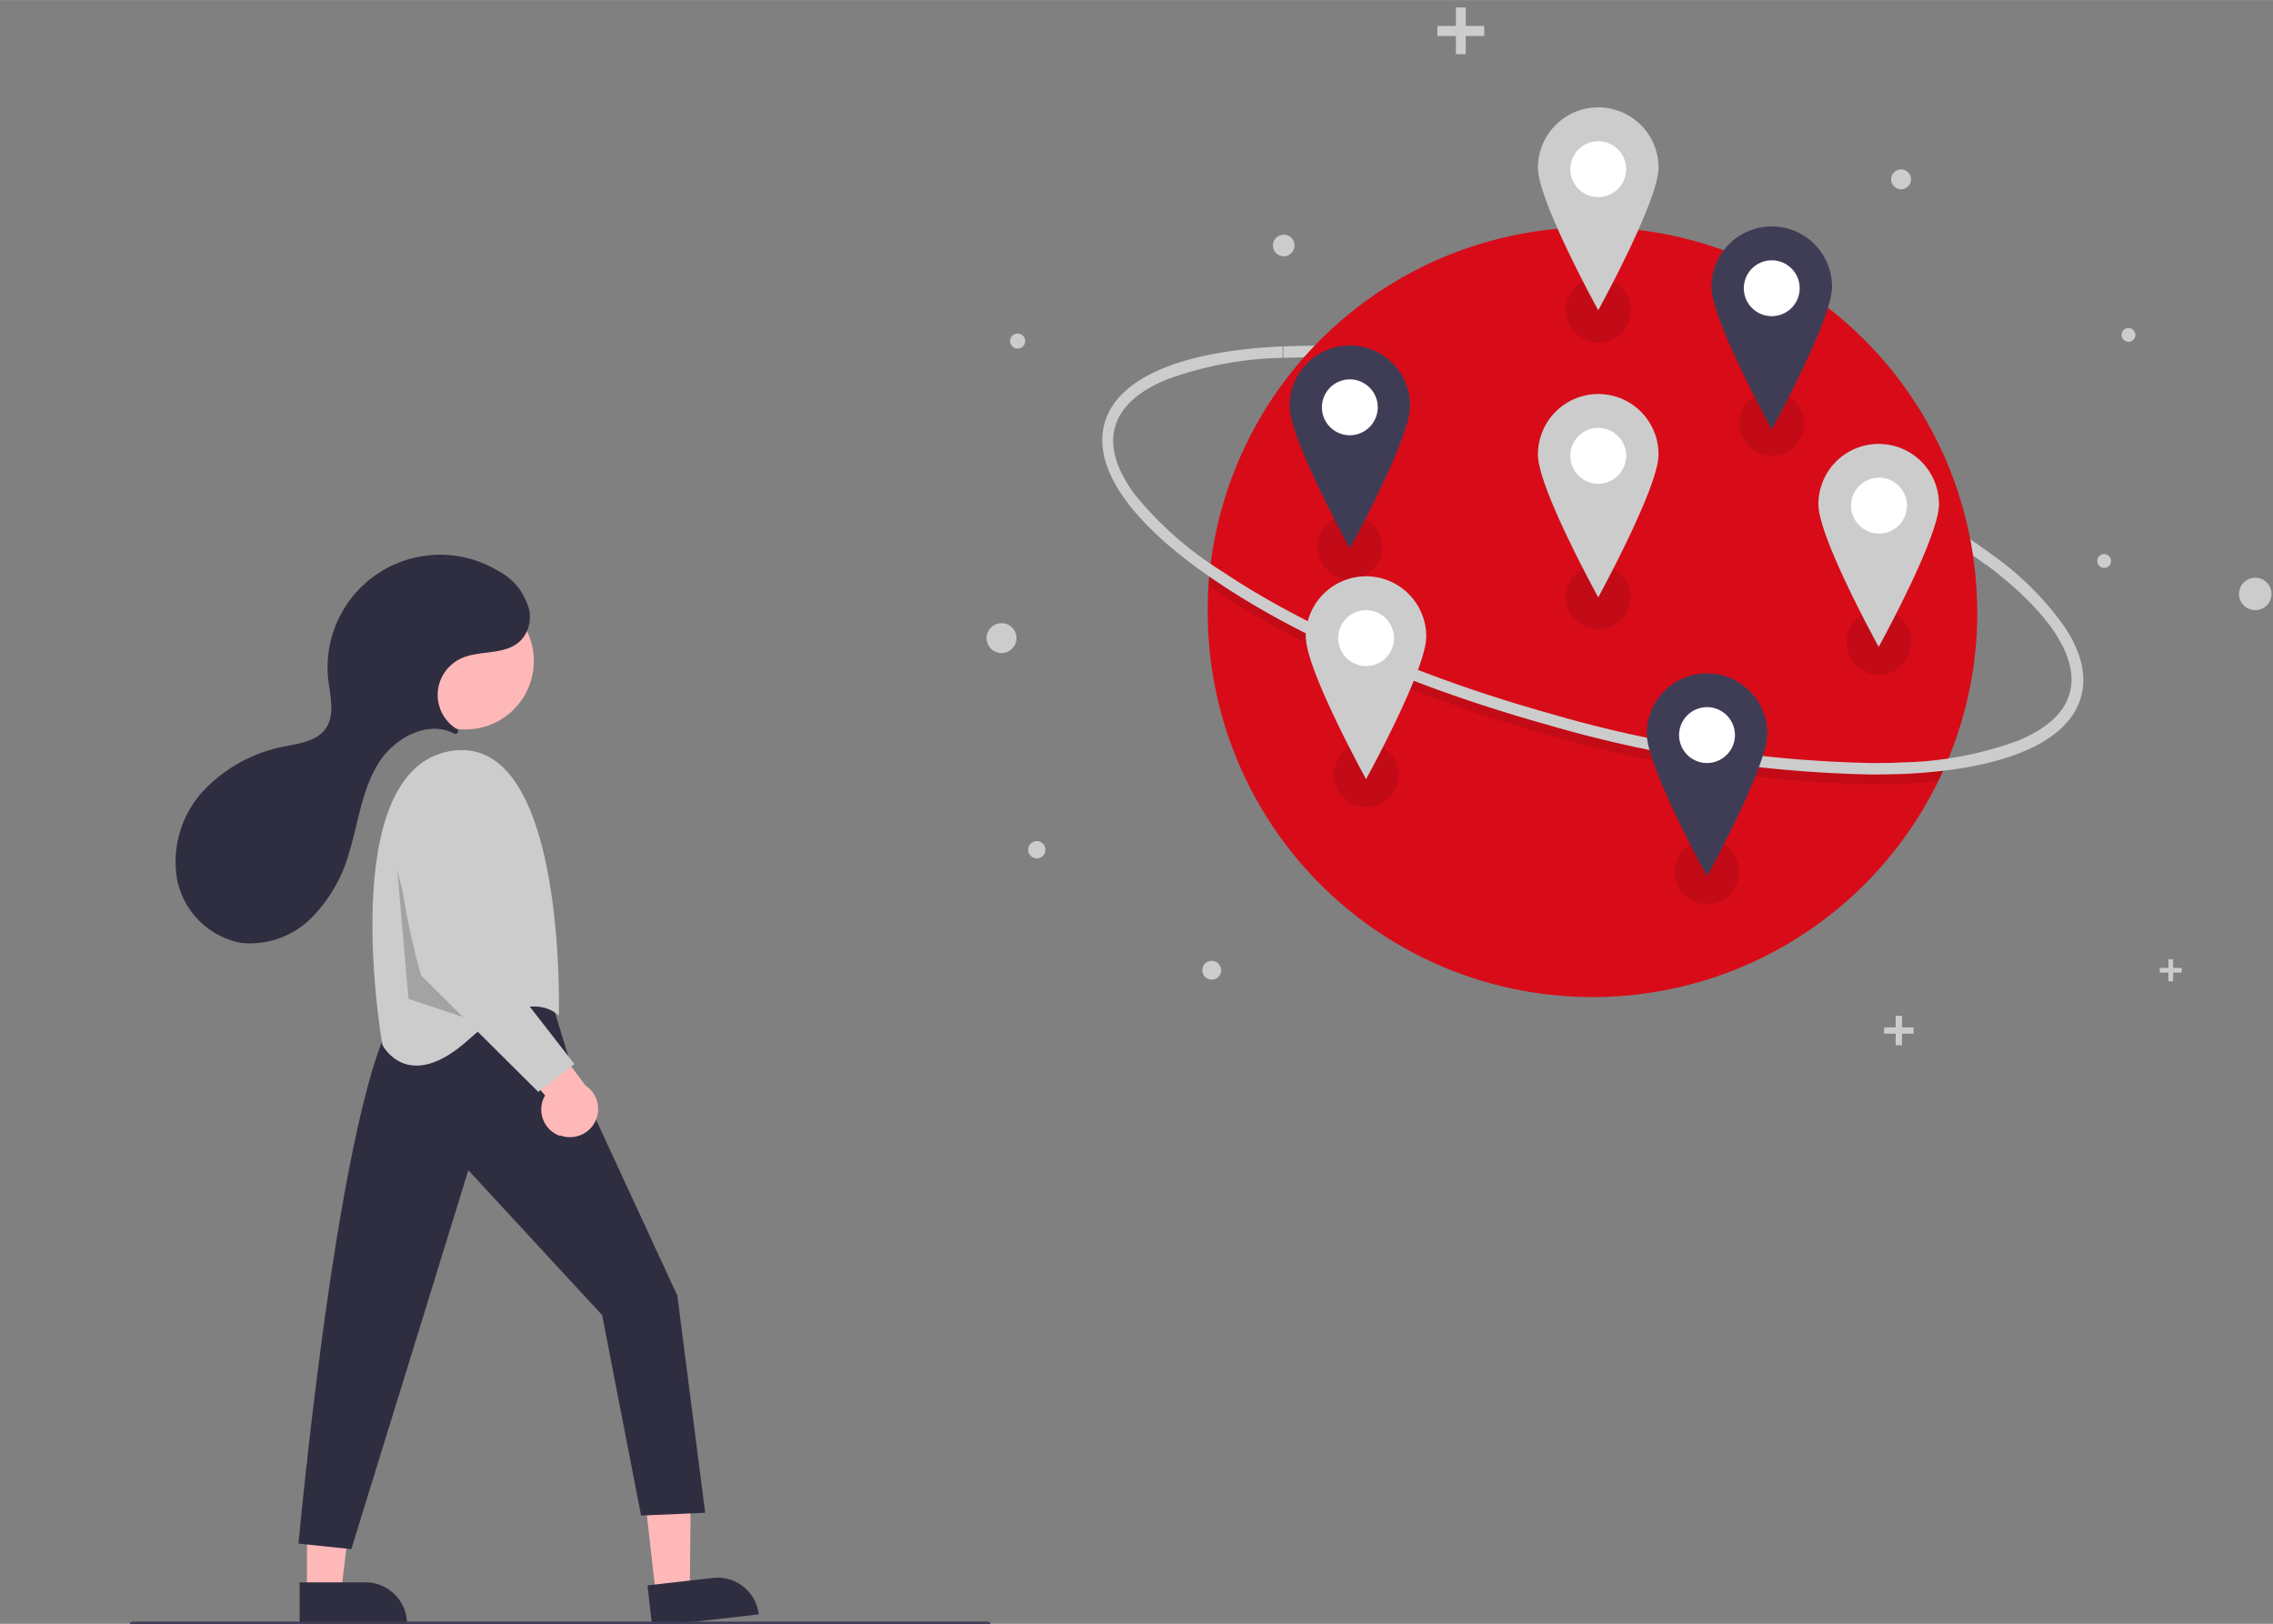 <svg xmlns="http://www.w3.org/2000/svg" width="74.08mm" height="52.92mm" viewBox="0 0 210 150"><rect x="0" y="0" width="210" height="150" fill="#808080" stroke="none"/><defs><style>.cls-1{fill:none;}.cls-2{fill:#ccc;}.cls-3{fill:#d70c18;}.cls-4{opacity:0.1;}.cls-10,.cls-4{isolation:isolate;}.cls-5{fill:#f2f2f2;}.cls-6{fill:#fff;}.cls-7{fill:#3f3d56;}.cls-8{fill:#ffb8b8;}.cls-9{fill:#2f2e41;}.cls-10{opacity:0.2;}</style></defs><title>abilities_img05</title><g id="レイヤー_1" data-name="レイヤー 1"><g id="img"><rect id="imgArea" class="cls-1" y="-0.32" width="210" height="150"/><g id="undraw_Around_the_world_re_n353" data-name="undraw Around the world re n353"><path id="パス_680" data-name="パス 680" class="cls-2" d="M183.46,52.16c-7.52-5.63-19.3-10.94-32.33-14.59-11.85-3.33-23.42-4.93-32.56-4.52l0-1.06c9.26-.42,20.94,1.2,32.9,4.55,13.15,3.69,25.06,9.07,32.68,14.77Z"/><path id="パス_681" data-name="パス 681" class="cls-3" d="M182.68,56.49A35.33,35.33,0,0,1,179.61,71c-.17.38-.34.76-.53,1.14a35.55,35.55,0,0,1-67.5-15.6c0-.82,0-1.64.08-2.45,0-.41.06-.82.1-1.23a35.55,35.55,0,0,1,70.91,3.68Z"/><path id="パス_682" data-name="パス 682" class="cls-4" d="M179.61,71c-.17.38-.34.76-.52,1.14-1,.11-2.14.19-3.29.24-1,0-1.92.07-2.92.07a115.23,115.23,0,0,1-30-4.62c-12-3.36-22.79-8.05-30.48-13.21l-.77-.53c0-.41.06-.82.1-1.23.41.29.83.59,1.26.88,7.6,5.1,18.31,9.74,30.17,13.06a113.93,113.93,0,0,0,29.68,4.58c1,0,1.95,0,2.88-.06C177.12,71.21,178.41,71.1,179.61,71Z"/><path id="パス_683" data-name="パス 683" class="cls-2" d="M172.88,71.54a114.53,114.53,0,0,1-30-4.62c-12-3.35-22.78-8-30.47-13.2-7.85-5.27-11.53-10.47-10.36-14.63s7-6.68,16.45-7.1l0,1.06a32.75,32.75,0,0,0-10.69,2c-2.67,1.09-4.28,2.56-4.79,4.38s.1,3.91,1.82,6.24A32.62,32.62,0,0,0,113,52.83c7.6,5.1,18.32,9.75,30.17,13.07a113.93,113.93,0,0,0,29.68,4.58c1,0,1.95,0,2.89-.06a32.74,32.74,0,0,0,10.68-2c2.67-1.09,4.29-2.57,4.79-4.38.92-3.26-1.84-7.5-7.77-11.93l.64-.85A27.64,27.64,0,0,1,190.81,58c1.5,2.31,2,4.45,1.45,6.38-1.17,4.16-7,6.69-16.46,7.11C174.85,71.52,173.88,71.54,172.88,71.54Z"/><circle id="楕円形_158" data-name="楕円形 158" class="cls-5" cx="148.07" cy="14.12" r="0.41"/><circle id="楕円形_159" data-name="楕円形 159" class="cls-2" cx="94.02" cy="31.5" r="0.7"/><circle id="楕円形_160" data-name="楕円形 160" class="cls-2" cx="92.53" cy="58.94" r="1.38"/><circle id="楕円形_161" data-name="楕円形 161" class="cls-2" cx="175.64" cy="16.56" r="0.92"/><circle id="楕円形_162" data-name="楕円形 162" class="cls-2" cx="208.36" cy="54.86" r="1.5"/><circle id="楕円形_163" data-name="楕円形 163" class="cls-2" cx="196.65" cy="30.93" r="0.64"/><circle id="楕円形_164" data-name="楕円形 164" class="cls-2" cx="118.6" cy="22.67" r="1"/><circle id="楕円形_165" data-name="楕円形 165" class="cls-2" cx="194.4" cy="51.82" r="0.64"/><circle id="楕円形_166" data-name="楕円形 166" class="cls-2" cx="95.79" cy="78.49" r="0.8"/><circle id="楕円形_167" data-name="楕円形 167" class="cls-2" cx="111.95" cy="89.62" r="0.87"/><path id="パス_684" data-name="パス 684" class="cls-2" d="M137.13,2.39h-1.71V.68h-.91V2.39H132.8v.92h1.71V5h.91V3.31h1.71Z"/><path id="パス_685" data-name="パス 685" class="cls-2" d="M176.79,94.9h-1.07V93.83h-.58V94.9h-1.07v.58h1.07v1.07h.58V95.48h1.07Z"/><path id="パス_686" data-name="パス 686" class="cls-2" d="M201.57,89.41h-.8v-.8h-.43v.8h-.8v.43h.8v.8h.43v-.8h.8Z"/><circle id="楕円形_168" data-name="楕円形 168" class="cls-4" cx="147.66" cy="28.65" r="2.99"/><circle id="楕円形_169" data-name="楕円形 169" class="cls-4" cx="124.71" cy="50.52" r="2.99"/><circle id="楕円形_170" data-name="楕円形 170" class="cls-4" cx="157.71" cy="80.53" r="2.99"/><circle id="楕円形_171" data-name="楕円形 171" class="cls-4" cx="147.66" cy="55.13" r="2.99"/><circle id="楕円形_172" data-name="楕円形 172" class="cls-4" cx="126.21" cy="71.56" r="2.99"/><circle id="楕円形_173" data-name="楕円形 173" class="cls-4" cx="163.69" cy="39.11" r="2.99"/><circle id="楕円形_174" data-name="楕円形 174" class="cls-4" cx="173.6" cy="59.34" r="2.99"/><circle id="楕円形_175" data-name="楕円形 175" class="cls-6" cx="147.66" cy="42.1" r="3.94"/><path id="パス_687" data-name="パス 687" class="cls-2" d="M147.66,36.39A5.58,5.58,0,0,0,142.09,42c0,3.08,5.57,13.17,5.57,13.17S153.23,45,153.23,42A5.57,5.57,0,0,0,147.66,36.39Zm0,8.29a2.58,2.58,0,1,1,2.58-2.58,2.59,2.59,0,0,1-2.58,2.58Z"/><circle id="楕円形_176" data-name="楕円形 176" class="cls-6" cx="126.2" cy="58.93" r="3.94"/><path id="パス_688" data-name="パス 688" class="cls-2" d="M126.21,53.23a5.57,5.57,0,0,0-5.57,5.57c0,3.07,5.57,13.17,5.57,13.17s5.56-10.1,5.56-13.17A5.56,5.56,0,0,0,126.21,53.23Zm0,8.29a2.58,2.58,0,1,1,2.58-2.58,2.57,2.57,0,0,1-2.58,2.58Z"/><circle id="楕円形_177" data-name="楕円形 177" class="cls-6" cx="173.6" cy="46.71" r="3.94"/><path id="パス_689" data-name="パス 689" class="cls-2" d="M173.6,41A5.57,5.57,0,0,0,168,46.58c0,3.07,5.57,13.17,5.57,13.17s5.57-10.1,5.57-13.17A5.57,5.57,0,0,0,173.6,41Zm0,8.28a2.58,2.58,0,1,1,2.58-2.58,2.57,2.57,0,0,1-2.58,2.58Z"/><circle id="楕円形_178" data-name="楕円形 178" class="cls-6" cx="147.66" cy="15.62" r="3.94"/><path id="パス_690" data-name="パス 690" class="cls-2" d="M147.66,9.91a5.58,5.58,0,0,0-5.57,5.57c0,3.08,5.57,13.17,5.57,13.17s5.57-10.1,5.57-13.17A5.57,5.57,0,0,0,147.66,9.91Zm0,8.29a2.58,2.58,0,1,1,2.58-2.58,2.59,2.59,0,0,1-2.58,2.58Z"/><circle id="楕円形_179" data-name="楕円形 179" class="cls-6" cx="157.71" cy="67.9" r="3.94"/><path id="パス_691" data-name="パス 691" class="cls-7" d="M157.71,62.2a5.56,5.56,0,0,0-5.57,5.56c0,3.08,5.57,13.17,5.57,13.17s5.57-10.1,5.57-13.17A5.56,5.56,0,0,0,157.71,62.2Zm0,8.28a2.58,2.58,0,1,1,2.58-2.58,2.59,2.59,0,0,1-2.58,2.58Z"/><circle id="楕円形_180" data-name="楕円形 180" class="cls-6" cx="124.71" cy="37.61" r="3.94"/><path id="パス_692" data-name="パス 692" class="cls-7" d="M124.71,31.91a5.57,5.57,0,0,0-5.57,5.57c0,3.07,5.57,13.17,5.57,13.17s5.57-10.1,5.57-13.17A5.57,5.57,0,0,0,124.71,31.91Zm0,8.29a2.58,2.58,0,1,1,2.58-2.58,2.59,2.59,0,0,1-2.58,2.58Z"/><circle id="楕円形_181" data-name="楕円形 181" class="cls-6" cx="163.68" cy="26.62" r="3.94"/><path id="パス_693" data-name="パス 693" class="cls-7" d="M163.69,20.91a5.57,5.57,0,0,0-5.57,5.57c0,3.07,5.57,13.17,5.57,13.17s5.57-10.1,5.57-13.17a5.57,5.57,0,0,0-5.57-5.57Zm0,8.29a2.58,2.58,0,1,1,2.58-2.58,2.58,2.58,0,0,1-2.58,2.58Z"/><path id="パス_694" data-name="パス 694" class="cls-8" d="M60.59,147.26l3.14-.35.12-12.26-4.63.52Z"/><path id="パス_695" data-name="パス 695" class="cls-9" d="M70.1,149.13l-9.85,1.12-.43-3.8,6.05-.69a3.82,3.82,0,0,1,4.23,3.37Z"/><path id="パス_696" data-name="パス 696" class="cls-8" d="M28.36,147.07h3.15L33,134.9H28.36Z"/><path id="パス_697" data-name="パス 697" class="cls-9" d="M37.6,150H27.68v-3.83h6.09A3.83,3.83,0,0,1,37.6,150Z"/><path id="パス_698" data-name="パス 698" class="cls-9" d="M51,92.66l1.8,5.86,9.78,21.16,2.57,20.06-5.92.26-3.6-18.52L43.27,108.1l-10.81,35-4.88-.51s4.12-45.29,9.78-49.92C37.35,92.66,46.62,88.29,51,92.66Z"/><circle id="楕円形_182" data-name="楕円形 182" class="cls-8" cx="43" cy="61.06" r="6.32"/><path id="パス_699" data-name="パス 699" class="cls-2" d="M51.63,93.82s.78-26.25-10-24.45-6.3,27.15-6.3,27.15,2.32,4.63,8-.52S51.63,93.82,51.63,93.82Z"/><path id="パス_700" data-name="パス 700" class="cls-10" d="M36.71,80.44l2.54,9.74,3.88,3.88-5.39-1.79Z"/><path id="パス_701" data-name="パス 701" class="cls-8" d="M51.71,104.92a2.6,2.6,0,0,1-1.55-3.32,3.11,3.11,0,0,1,.2-.41l-6-7,4.73-.62,5,6.7a2.6,2.6,0,0,1-2.36,4.6Z"/><path id="パス_702" data-name="パス 702" class="cls-2" d="M44.4,74.72,45.07,88l8,10.29-3.34,2.57L38.9,90.09s-3.86-13.12-1-17a3.66,3.66,0,0,1,3.28-1.78A3.55,3.55,0,0,1,44.4,74.72Z"/><path id="パス_703" data-name="パス 703" class="cls-9" d="M42.25,67.7a.26.26,0,0,0,0-.37s0,0-.06,0A3.69,3.69,0,0,1,41,62.23a3.78,3.78,0,0,1,1.55-1.39c1.86-.88,4.37-.2,5.75-1.9a3.19,3.19,0,0,0,.59-2.59,5.61,5.61,0,0,0-2.86-3.62A10.4,10.4,0,0,0,30.33,62.8c.18,1.55.65,3.28-.27,4.54-.81,1.11-2.33,1.31-3.68,1.59a13.85,13.85,0,0,0-7.61,4.14,9.67,9.67,0,0,0-2.41,8.16,7.46,7.46,0,0,0,5.86,5.86,8,8,0,0,0,6.54-2.29,13.87,13.87,0,0,0,3.53-6.16c.82-2.72,1.15-5.65,2.63-8.07s4.58-4.07,7-2.83a.26.26,0,0,0,.3,0Z"/><path id="パス_704" data-name="パス 704" class="cls-7" d="M91.25,150.32h-79a.26.26,0,0,1,0-.52h79a.26.26,0,0,1,0,.52Z"/></g></g></g></svg>